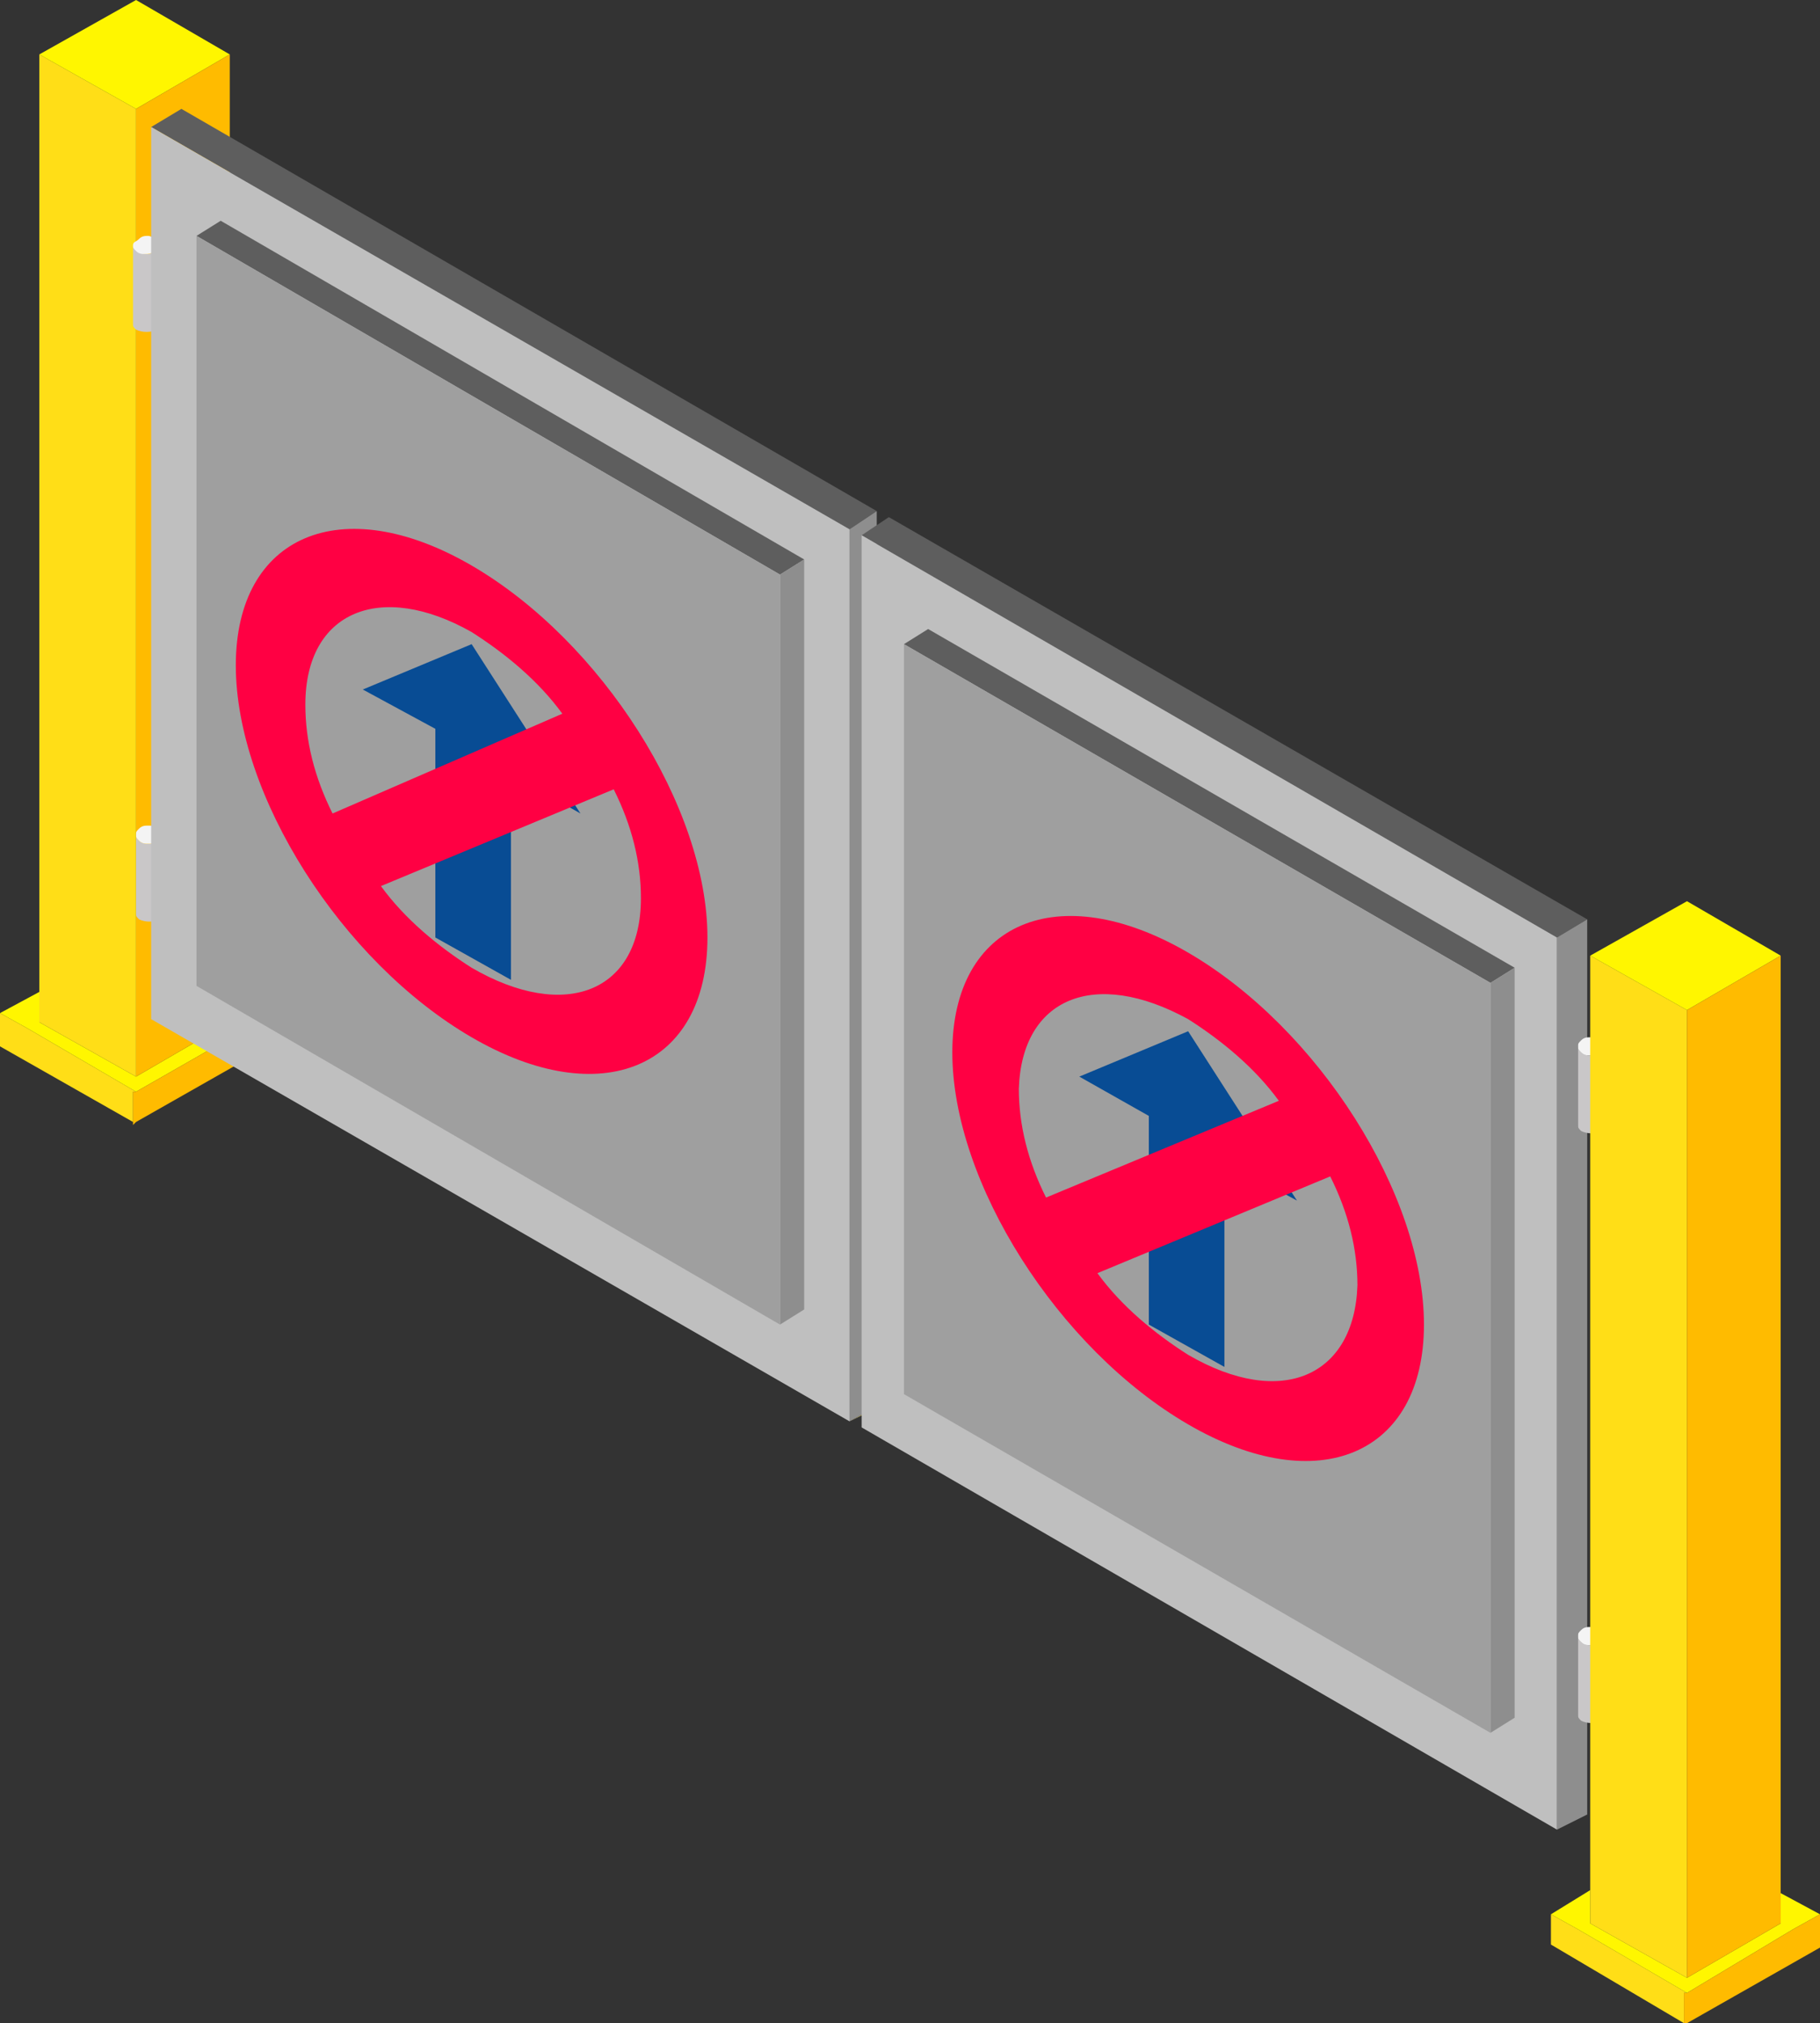 <?xml version="1.0" encoding="utf-8"?>
<!-- Generator: Adobe Illustrator 24.2.0, SVG Export Plug-In . SVG Version: 6.00 Build 0)  -->
<svg version="1.1" id="Layer_1" xmlns="http://www.w3.org/2000/svg" xmlns:xlink="http://www.w3.org/1999/xlink" x="0px" y="0px"
	 viewBox="0 0 60.2 66.9" style="enable-background:new 0 0 60.2 66.9;" xml:space="preserve">
<rect x="0" y="0" width="60.2" height="66.9" fill="#333333" stroke="none"/>
<style type="text/css">
	.st0{fill:#FFDE17;}
	.st1{fill:#FFF600;}
	.st2{fill:#FFBB00;}
	.st3{fill:#C9C7C8;}
	.st4{fill:#F4F4F4;}
	.st5{fill:#5E5E5E;}
	.st6{fill:#FFEB7E;}
	.st7{fill:#8E8E8E;}
	.st8{fill:#BFBFBF;}
	.st9{fill:#9F9F9F;}
	.st10{fill:#084C94;}
	.st11{fill:#FF0043;}
</style>
<g>
	<g>
		<g>
			<polygon class="st0" points="4.4,36.1 4.5,36.1 0.9,34 0,33.5 0,34.6 4.4,37.1 			"/>
			<polygon class="st1" points="4.5,36.1 8,34.1 8.9,33.5 7.6,32.8 7.6,33.8 4.5,35.6 4.5,35.6 1.3,33.8 1.3,32.8 0,33.5 0.9,34 			
				"/>
			<polygon class="st2" points="8.9,33.5 8,34.1 4.5,36.1 4.4,36.1 4.4,37.1 4.4,37.2 4.5,37.1 8.9,34.6 			"/>
			<polygon class="st0" points="4.5,35.6 4.5,3.6 4.5,3.6 1.3,1.8 1.3,32.8 1.3,33.8 			"/>
			<polygon class="st1" points="7.6,1.8 4.5,0 1.3,1.8 4.5,3.6 			"/>
			<polygon class="st2" points="4.5,35.6 4.5,35.6 7.6,33.8 7.6,32.8 7.6,1.8 4.5,3.6 4.5,3.6 			"/>
		</g>
		<g>
			<g>
				<path class="st3" d="M5.2,8.3C5.1,8.3,5,8.4,4.9,8.4c-0.1,0-0.2,0-0.3-0.1C4.5,8.2,4.4,8.2,4.4,8.1v2.6c0,0.1,0,0.1,0.1,0.2
					C4.7,11,5,11,5.2,10.9c0.1-0.1,0.1-0.1,0.1-0.2c0,0,0-2.6,0-2.6C5.3,8.2,5.3,8.2,5.2,8.3z"/>
				<path class="st4" d="M5.2,7.9C5.1,7.9,5,7.8,4.9,7.8c-0.1,0-0.2,0-0.3,0.1C4.5,8,4.4,8,4.4,8.1c0,0.1,0,0.1,0.1,0.2
					c0.1,0.1,0.2,0.1,0.3,0.1c0.1,0,0.2,0,0.3-0.1c0.1,0,0.1-0.1,0.1-0.2C5.3,8,5.3,8,5.2,7.9z"/>
			</g>
			<g>
				<path class="st3" d="M5.2,27.8c-0.1,0.1-0.2,0.1-0.3,0.1c-0.1,0-0.2,0-0.3-0.1c-0.1-0.1-0.1-0.1-0.1-0.2v2.6
					c0,0.1,0,0.1,0.1,0.2c0.2,0.1,0.5,0.1,0.6,0c0.1-0.1,0.1-0.1,0.1-0.2c0,0,0-2.6,0-2.6C5.3,27.7,5.3,27.7,5.2,27.8z"/>
				<path class="st4" d="M5.2,27.4c-0.1-0.1-0.2-0.1-0.3-0.1c-0.1,0-0.2,0-0.3,0.1c-0.1,0.1-0.1,0.1-0.1,0.2c0,0.1,0,0.1,0.1,0.2
					c0.1,0.1,0.2,0.1,0.3,0.1c0.1,0,0.2,0,0.3-0.1c0.1,0,0.1-0.1,0.1-0.2C5.3,27.5,5.3,27.5,5.2,27.4z"/>
			</g>
		</g>
		<g>
			<polygon class="st5" points="29,16.9 6,3.6 5,4.2 28.1,17.5 			"/>
			<path class="st6" d="M28.1,47c0,0,1-0.5,1-0.5C29,46.5,28.1,47,28.1,47z"/>
			<polygon class="st7" points="29,16.9 28.1,17.5 28.1,47 29,46.5 			"/>
			<polygon class="st8" points="28.1,17.5 5,4.2 5,32.6 5,33.7 28.1,47 			"/>
		</g>
		<g>
			<polygon class="st5" points="26.6,18.5 7.3,7.3 6.5,7.8 25.8,19 			"/>
			<path class="st6" d="M25.8,43.8c0,0,0.8-0.5,0.8-0.5C26.6,43.3,25.8,43.8,25.8,43.8z"/>
			<polygon class="st7" points="26.6,18.5 25.8,19 25.8,43.8 26.6,43.3 			"/>
			<polygon class="st9" points="25.8,19 6.5,7.8 6.5,31.7 6.5,32.6 25.8,43.8 			"/>
		</g>
		<g>
			<polygon class="st5" points="52.5,30.4 29.4,17.1 28.5,17.7 51.5,31 			"/>
			<path class="st6" d="M51.5,60.5c0,0,1-0.5,1-0.5C52.5,60,51.5,60.5,51.5,60.5z"/>
			<polygon class="st7" points="52.5,30.4 51.5,31 51.5,60.5 52.5,60 			"/>
			<polygon class="st8" points="51.5,31 28.5,17.7 28.5,46.1 28.5,47.2 51.5,60.5 			"/>
		</g>
		<g>
			<polygon class="st5" points="50.1,32 30.7,20.8 29.9,21.3 49.3,32.5 			"/>
			<path class="st6" d="M49.3,57.3c0,0,0.8-0.5,0.8-0.5C50.1,56.8,49.3,57.3,49.3,57.3z"/>
			<polygon class="st7" points="50.1,32 49.3,32.5 49.3,57.3 50.1,56.8 			"/>
			<polygon class="st9" points="49.3,32.5 29.9,21.3 29.9,45.2 29.9,46.1 49.3,57.3 			"/>
		</g>
		<g>
			<g>
				<path class="st3" d="M52.9,34.8c-0.1,0.1-0.2,0.1-0.3,0.1c-0.1,0-0.2,0-0.3-0.1c-0.1-0.1-0.1-0.1-0.1-0.2v2.6
					c0,0.1,0,0.1,0.1,0.2c0.2,0.1,0.5,0.1,0.6,0c0.1-0.1,0.1-0.1,0.1-0.2c0,0,0-2.6,0-2.6C53,34.7,53,34.7,52.9,34.8z"/>
				<path class="st4" d="M52.9,34.4c-0.1-0.1-0.2-0.1-0.3-0.1c-0.1,0-0.2,0-0.3,0.1c-0.1,0.1-0.1,0.1-0.1,0.2c0,0.1,0,0.1,0.1,0.2
					c0.1,0.1,0.2,0.1,0.3,0.1c0.1,0,0.2,0,0.3-0.1c0.1,0,0.1-0.1,0.1-0.2C53,34.5,53,34.5,52.9,34.4z"/>
			</g>
			<g>
				<path class="st3" d="M52.9,54.3c-0.1,0.1-0.2,0.1-0.3,0.1c-0.1,0-0.2,0-0.3-0.1c-0.1-0.1-0.1-0.1-0.1-0.2v2.6
					c0,0.1,0,0.1,0.1,0.2c0.2,0.1,0.5,0.1,0.6,0c0.1-0.1,0.1-0.1,0.1-0.2c0,0,0-2.6,0-2.6C53,54.2,53,54.2,52.9,54.3z"/>
				<path class="st4" d="M52.9,53.9c-0.1-0.1-0.2-0.1-0.3-0.1c-0.1,0-0.2,0-0.3,0.1c-0.1,0.1-0.1,0.1-0.1,0.2c0,0.1,0,0.1,0.1,0.2
					c0.1,0.1,0.2,0.1,0.3,0.1c0.1,0,0.2,0,0.3-0.1c0.1,0,0.1-0.1,0.1-0.2C53,54,53,54,52.9,53.9z"/>
			</g>
		</g>
		<g>
			<polygon class="st0" points="55.7,65.9 55.8,65.9 52.2,63.8 51.3,63.3 51.3,64.3 55.7,66.9 			"/>
			<polygon class="st1" points="55.8,65.9 59.3,63.8 60.2,63.3 58.9,62.6 58.9,63.6 55.8,65.4 55.8,65.4 52.6,63.6 52.6,62.5 
				51.3,63.3 52.2,63.8 			"/>
			<polygon class="st2" points="60.2,63.3 59.3,63.8 55.8,65.9 55.7,65.9 55.7,66.9 55.7,66.9 55.8,66.9 60.2,64.4 			"/>
			<polygon class="st0" points="55.8,65.4 55.8,33.4 55.8,33.4 52.6,31.6 52.6,62.5 52.6,63.6 			"/>
			<polygon class="st1" points="58.9,31.6 55.8,29.8 52.6,31.6 55.8,33.4 			"/>
			<polygon class="st2" points="55.8,65.4 55.8,65.4 58.9,63.6 58.9,62.6 58.9,31.6 55.8,33.4 55.8,33.4 			"/>
		</g>
	</g>
	<polygon class="st10" points="42.9,39.7 39.3,34.1 35.7,35.6 38,36.9 38,43.8 40.5,45.2 40.5,38.4 	"/>
	<path class="st11" d="M39.3,31.5c-4.3-2.5-7.8-1-7.8,3.3s3.5,9.8,7.8,12.3s7.8,1,7.8-3.3S43.6,34,39.3,31.5z M39.3,33.7
		c1.1,0.7,2.2,1.6,3,2.7l-7.7,3.2c-0.6-1.2-0.9-2.4-0.9-3.6C33.8,33,36.2,32,39.3,33.7z M39.3,44.8c-1.1-0.7-2.2-1.6-3-2.7l7.7-3.2
		c0.6,1.2,0.9,2.4,0.9,3.6C44.8,45.5,42.4,46.6,39.3,44.8z"/>
	<polygon class="st10" points="19.2,26.9 15.6,21.3 12,22.8 14.4,24.1 14.4,31 16.9,32.4 16.9,25.6 	"/>
	<path class="st11" d="M15.6,18.7c-4.3-2.5-7.8-1-7.8,3.3c0,4.3,3.5,9.8,7.8,12.3s7.8,1,7.8-3.3C23.4,26.7,19.9,21.2,15.6,18.7z
		 M15.6,20.9c1.1,0.7,2.2,1.6,3,2.7L11,26.9c-0.6-1.2-0.9-2.4-0.9-3.6C10.1,20.2,12.6,19.2,15.6,20.9z M15.6,32
		c-1.1-0.7-2.2-1.6-3-2.7l7.7-3.2c0.6,1.2,0.9,2.4,0.9,3.6C21.2,32.8,18.7,33.8,15.6,32z"/>
</g>
</svg>
